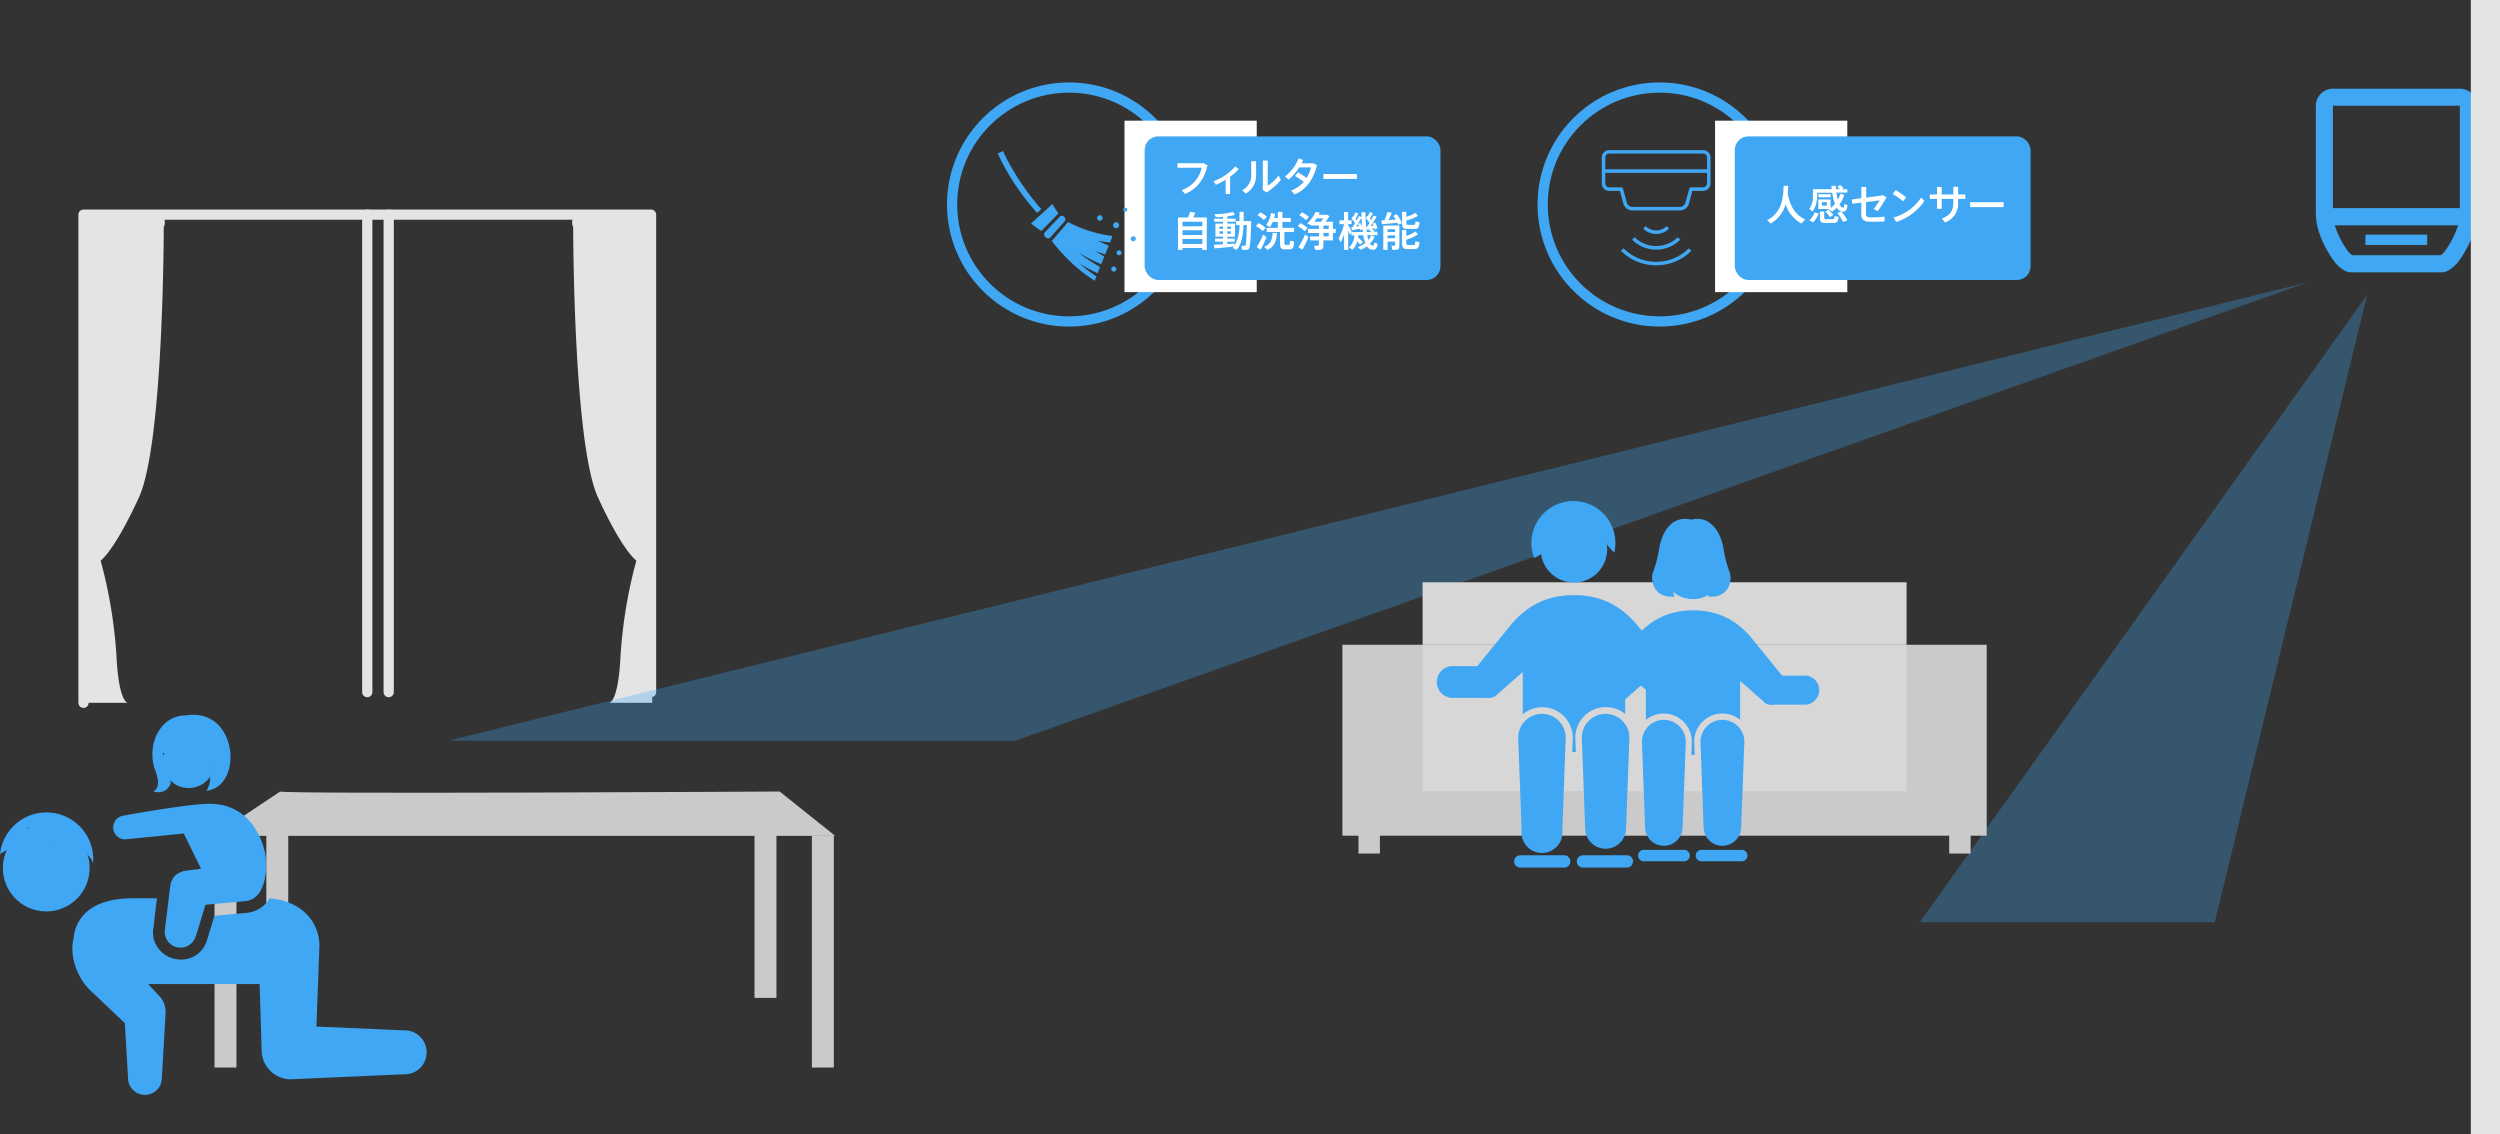 <svg xmlns="http://www.w3.org/2000/svg" width="732.77" height="332.53" viewBox="0 0 732.77 332.53"><rect x="0" y="0" width="732.77" height="332.53" fill="#333333" stroke="none"/><g id="レイヤー_2" data-name="レイヤー 2"><g id="レイヤー_1-2" data-name="レイヤー 1"><circle cx="486.45" cy="59.94" r="34.28" style="fill:none;stroke:#3fa7f3;stroke-linecap:round;stroke-linejoin:round;stroke-width:3px"/><rect x="502.7" y="35.37" width="38.76" height="50.26" style="fill:#fff"/><circle cx="313.35" cy="59.94" r="34.28" style="fill:none;stroke:#3fa7f3;stroke-linecap:round;stroke-linejoin:round;stroke-width:3px"/><rect x="329.6" y="35.37" width="38.76" height="50.26" style="fill:#fff"/><polygon points="693.82 86.46 562.71 270.31 649.16 270.31 693.82 86.46" style="fill:#3fa7f3;opacity:0.3"/><path d="M82.12,232,62.6,245H244.8l-16.27-13S82.94,232.81,82.12,232Z" style="fill:#cacaca"/><rect x="62.88" y="244.95" width="6.43" height="67.95" style="fill:#cacaca"/><rect x="237.97" y="244.95" width="6.43" height="67.95" style="fill:#cacaca"/><rect x="78.06" y="244.67" width="6.43" height="47.82" style="fill:#cacaca"/><rect x="221.15" y="244.67" width="6.43" height="47.82" style="fill:#cacaca"/><polyline points="24.48 206 24.48 62.91 190.83 62.91 190.83 202.86" style="fill:none;stroke:#e4e4e4;stroke-linecap:round;stroke-linejoin:round;stroke-width:3px"/><line x1="107.65" y1="62.91" x2="107.65" y2="202.86" style="fill:none;stroke:#e4e4e4;stroke-linecap:round;stroke-linejoin:round;stroke-width:3px"/><line x1="113.93" y1="62.91" x2="113.93" y2="202.86" style="fill:none;stroke:#e4e4e4;stroke-linecap:round;stroke-linejoin:round;stroke-width:3px"/><path d="M48,66.44s0,63.49-7.28,79.36S29.5,164.32,29.5,164.32a140.44,140.44,0,0,1,4.63,27.77C34.79,206,37.44,206,37.44,206H24.87V62.91H48S48.68,65.78,48,66.44Z" style="fill:#e4e4e4"/><path d="M168,66.44s0,63.49,7.27,79.36,11.25,18.52,11.25,18.52a140.44,140.44,0,0,0-4.63,27.77C181.24,206,178.59,206,178.59,206h12.57V62.91H168S167.35,65.78,168,66.44Z" style="fill:#e4e4e4"/><path d="M721,26h-37.2a5,5,0,0,0-5,5V62.74c0,6.93,5.47,14,5.47,14,1.54,1.93,3.46,3.08,4.63,3.08h27c1.17,0,3.1-1.15,4.64-3.08,0,0,5.47-7.09,5.47-14V31A5,5,0,0,0,721,26Zm0,5V61h-37.2V31Zm-4.39,42.65a5.3,5.3,0,0,1-1.26,1.15h-25.9a5.32,5.32,0,0,1-1.24-1.15,26.33,26.33,0,0,1-3.87-7.6h36.13A26.89,26.89,0,0,1,716.59,73.66Z" style="fill:#3fa7f3"/><rect x="693.33" y="68.78" width="18.1" height="3.02" style="fill:#3fa7f3"/><polygon points="676.72 82.66 131.36 217.1 297.63 217.1 676.72 82.66" style="fill:#3fa7f3;opacity:0.3"/><rect x="393.47" y="188.98" width="188.85" height="55.97" style="fill:#cacaca"/><rect x="416.97" y="170.67" width="141.86" height="18.31" style="fill:#d7d7d7"/><rect x="416.97" y="188.98" width="141.86" height="42.9" style="fill:#d7d7d7"/><rect x="398.18" y="243.38" width="6.28" height="6.8" style="fill:#cacaca"/><rect x="571.33" y="243.38" width="6.28" height="6.8" style="fill:#cacaca"/><rect x="724.22" width="8.55" height="332.53" style="fill:#e4e4e4"/><path d="M.85,254.43a12.71,12.71,0,1,0,12.7-12.71A12.71,12.71,0,0,0,.85,254.43Z" style="fill:#3fa7f3"/><path d="M59.22,229.91a7.63,7.63,0,1,0-10.46-2.65A7.64,7.64,0,0,0,59.22,229.91Z" style="fill:#3fa7f3"/><path d="M57.41,274.44l2.8-9.25,11.84-1.08c6.46-.75,6.46-11.19,5.49-14.85-1.2-4.53-5-13.67-16.14-13.67-6.28,0-25.31,3.5-25.31,3.5a3.49,3.49,0,0,0,.7,6.93l17.08-1.71,5.05,10.33-5,.65c-1.72.64-2.9.86-3.91,3.69-.05.09-1.65,13.34-1.65,13.34a4.63,4.63,0,0,0,9,2.12Z" style="fill:#3fa7f3"/><path d="M21.54,275.29c.26-3.54,2.37-12,17.44-12H46c-.25,2-.57,4.72-1,8.48a7.69,7.69,0,0,0,1.13,5.8,8.14,8.14,0,0,0,5,3.47,8.65,8.65,0,0,0,1.9.22,7.86,7.86,0,0,0,7.71-5.9l2.11-6.93,9.61-.88a8.89,8.89,0,0,0,6.44-4,2.53,2.53,0,0,0,.13-.22c8.91.6,14.59,6.55,14.59,13.9l-.87,23.67L118.35,302a6.45,6.45,0,1,1,0,12.89l-33.22,1.46a8.57,8.57,0,0,1-8.43-8l-.61-19.92H43.42l3.42,3.66a6.4,6.4,0,0,1,1.65,3.86,5,5,0,0,1,.06.78l-1.12,19.46a4.95,4.95,0,0,1-9.89,0l-.94-16.29-9.21-8.75C21.8,286.38,20.51,279.07,21.54,275.29Z" style="fill:#3fa7f3"/><path d="M471.07,161a9.74,9.74,0,1,1-9.74-9.74A9.74,9.74,0,0,1,471.07,161Z" style="fill:#3fa7f3"/><path d="M460.28,252.5a1.81,1.81,0,0,1-1.81,1.81H445.62a1.82,1.82,0,0,1-1.82-1.81h0a1.83,1.83,0,0,1,1.82-1.82h12.85a1.82,1.82,0,0,1,1.81,1.82Z" style="fill:#3fa7f3"/><path d="M478.64,252.5a1.82,1.82,0,0,1-1.82,1.81H464a1.82,1.82,0,0,1-1.82-1.81h0a1.83,1.83,0,0,1,1.82-1.82h12.85a1.83,1.83,0,0,1,1.82,1.82Z" style="fill:#3fa7f3"/><path d="M452,209.23a7,7,0,0,0-7,7l1,27.14a6,6,0,1,0,11.93,0l1-27.14A7,7,0,0,0,452,209.23Z" style="fill:#3fa7f3"/><path d="M496.85,195.21l-7.22,0L480.5,184c-3.92-4.94-9.57-9.57-19.17-9.57s-15.26,4.63-19.17,9.57L433,195.25l-7.21,0a4.65,4.65,0,1,0,0,9.3l9.07,0H435c1.47.09,3,.14,3.94-1.12l7.39-6.46v12.39A8.95,8.95,0,0,1,461,216.2l-.16,4.22h1.06l-.16-4.22a8.95,8.95,0,0,1,14.61-6.93V196.88l7.38,6.46c1,1.26,2.47,1.21,3.95,1.12h.13l9.08,0a4.65,4.65,0,0,0,0-9.3Z" style="fill:#3fa7f3"/><path d="M470.65,209.23a7,7,0,0,0-7,7l1,27.14a6,6,0,0,0,11.94,0l1-27.14A7,7,0,0,0,470.65,209.23Z" style="fill:#3fa7f3"/><path d="M505.23,166.6a9,9,0,1,1-9-9A9,9,0,0,1,505.23,166.6Z" style="fill:#3fa7f3"/><path d="M495.3,250.77a1.67,1.67,0,0,1-1.67,1.67H481.8a1.67,1.67,0,0,1-1.67-1.67h0a1.67,1.67,0,0,1,1.67-1.67h11.83a1.67,1.67,0,0,1,1.67,1.67Z" style="fill:#3fa7f3"/><path d="M512.19,250.77a1.67,1.67,0,0,1-1.67,1.67H498.69a1.67,1.67,0,0,1-1.67-1.67h0a1.67,1.67,0,0,1,1.67-1.67h11.83a1.67,1.67,0,0,1,1.67,1.67Z" style="fill:#3fa7f3"/><path d="M487.68,211a6.42,6.42,0,0,0-6.42,6.41l.93,25a5.49,5.49,0,0,0,11,0l.93-25A6.41,6.41,0,0,0,487.68,211Z" style="fill:#3fa7f3"/><path d="M529,198.05l-6.64,0-8.41-10.34c-3.6-4.55-8.8-8.81-17.64-8.81s-14,4.26-17.64,8.81l-8.41,10.34-6.64,0a4.28,4.28,0,1,0,0,8.56l8.35,0H472c1.36.08,2.74.13,3.64-1l6.79-5.95V211a8.23,8.23,0,0,1,13.45,6.37l-.14,3.89h1l-.15-3.89A8.24,8.24,0,0,1,510.05,211v-11.4l6.8,5.95c.89,1.16,2.27,1.11,3.63,1h.12l8.35,0a4.28,4.28,0,0,0,0-8.56Z" style="fill:#3fa7f3"/><path d="M504.84,211a6.42,6.42,0,0,0-6.42,6.41l.93,25a5.49,5.49,0,0,0,11,0l.93-25A6.41,6.41,0,0,0,504.84,211Z" style="fill:#3fa7f3"/><path d="M455,158.77s-.64,3.18-.64,3.39c9.34-4,10-9.76,10-9.76s1.69,5.94,5.09,7c.43-.63,0-2.33,0-2.33a16.66,16.66,0,0,0,3.71,4.9,12.31,12.31,0,1,0-23.49,1.58A11.56,11.56,0,0,0,455,158.77Z" style="fill:#3fa7f3"/><path d="M500.8,162.82c0,.68,0,2.8-.19,5.91a12.33,12.33,0,0,1-1.14,4.49,2.89,2.89,0,0,0,2-.86,18.74,18.74,0,0,1-.86,2.48c5.92.67,7.26-4.48,6.4-7.06a32.05,32.05,0,0,1-1.79-6.7c-.88-5.71-4.32-10.1-9.48-8.76-5.34-1.34-8.6,3.05-9.47,8.76a32.05,32.05,0,0,1-1.79,6.7c-.86,2.58.48,7.73,6.4,7.06a18.74,18.74,0,0,1-.86-2.48,2.85,2.85,0,0,0,2,.86,12.33,12.33,0,0,1-1.14-4.49c-.23-3.11-.19-5.23-.19-5.91,5.41,1.38,8.4-2.62,8.4-3.27C498.89,160.77,500.52,162.76,500.8,162.82Z" style="fill:#3fa7f3"/><path d="M13.63,238.13A13.79,13.79,0,0,0,8.8,239c-.39.15-.77.31-1.14.49A13.74,13.74,0,0,0,0,250.35c2.72-1.76,6.61-3.21,8.31-7.89a11.77,11.77,0,0,0,8.88,5.17c5.27.61,9.1,2.11,10.08,5.47,0-.41.06-.84.06-1.26A13.7,13.7,0,0,0,13.63,238.13Z" style="fill:#3fa7f3"/><path d="M59.68,219.41s3.76,8.22.82,12.38c11-1.22,9.23-24.45-5.89-22.12-8.42,0-11.76,9.74-9,16.43,1.93,5.08-.71,5.89-.71,5.89s3.76,1.32,5.18-2.44l-2.34-8.82Z" style="fill:#3fa7f3"/><path d="M499.2,44H471.68a2.19,2.19,0,0,0-2.19,2.19v7.58a2.19,2.19,0,0,0,2.19,2.19h3.13l1,3.72a2.76,2.76,0,0,0,2.65,2H492.4a2.76,2.76,0,0,0,2.65-2l1-3.72h3.13a2.19,2.19,0,0,0,2.19-2.19V46.17A2.19,2.19,0,0,0,499.2,44Zm-27.52,1H499.2a1.15,1.15,0,0,1,1.15,1.15v3.46H470.53V46.17A1.15,1.15,0,0,1,471.68,45ZM499.2,54.9h-3.53a.52.52,0,0,0-.5.38L494,59.39a1.7,1.7,0,0,1-1.64,1.25H478.48a1.7,1.7,0,0,1-1.64-1.25l-1.13-4.11a.54.54,0,0,0-.51-.38h-3.52a1.16,1.16,0,0,1-1.15-1.15V50.67h29.82v3.08A1.16,1.16,0,0,1,499.2,54.9Z" style="fill:#3fa7f3"/><path d="M489.24,67l-.74-.73a4.35,4.35,0,0,1-6.12,0l-.74.73a5.36,5.36,0,0,0,7.6,0Z" style="fill:#3fa7f3"/><path d="M478.38,70.25a10,10,0,0,0,14.12,0l-.74-.73a9,9,0,0,1-12.64,0Z" style="fill:#3fa7f3"/><path d="M475.86,72.78l-.74.74a14.63,14.63,0,0,0,20.64,0l-.74-.74A13.57,13.57,0,0,1,475.86,72.78Z" style="fill:#3fa7f3"/><rect x="508.48" y="39.97" width="86.7" height="42.1" rx="4" style="fill:#3fa7f3"/><path d="M524,56.65c.65,3.93,2.35,6.41,5.13,7.67L528,65.52a9.89,9.89,0,0,1-4.63-5.66A9.29,9.29,0,0,1,519,65.52l-1.05-1c4.54-2.28,4.77-7,4.83-10.07l1.38,0C524.09,55.12,524.05,55.87,524,56.65Z" style="fill:#fff"/><path d="M531.3,62l-1-.75a6.13,6.13,0,0,0,1.09-3.79v-2h5.5c0-.32-.07-.66-.1-1l1.28,0c0,.35.05.69.08,1h1.14a5.08,5.08,0,0,0-.75-.68l.74-.57a4.16,4.16,0,0,1,1.07.92l-.51.33h1.62v1h-3.2a17.8,17.8,0,0,0,.41,2.1,8.08,8.08,0,0,0,.74-1.75l1.17.25a8.6,8.6,0,0,1-1.41,2.86c.29.56.62.89,1,.91s.31-.19.37-1l1,.29c-.21,1.62-.68,2-1.6,1.9a2.23,2.23,0,0,1-1.57-1.14,10.39,10.39,0,0,1-1.4,1.16l-1-.66a.94.94,0,0,1,.18-.12h-3.19v-2.8h3.61v2.5a8,8,0,0,0,1.28-1.18,15.24,15.24,0,0,1-.8-3.29h-4.43v1A7.86,7.86,0,0,1,531.3,62Zm.23,3.15-1.2-.51a6.24,6.24,0,0,0,1.55-2.39l1.19.34A8,8,0,0,1,531.53,65.1ZM533,57.82v-.9h3.57v.9Zm4.18,7.55h-2c-1.44,0-1.74-.33-1.74-1.66V62h1.25V63.7c0,.45.12.54.62.55s1.29,0,1.8,0,.56-.08.59-.9l1.21.19C538.72,65.15,538.5,65.34,537.16,65.37Zm-1.71-6.11H534v1h1.5Zm.9,4.38A8.57,8.57,0,0,0,535,62.07l.87-.61A10.77,10.77,0,0,1,537.36,63Zm3.85,1.43a12,12,0,0,0-1.67-2.61l1.12-.49a13.16,13.16,0,0,1,1.82,2.59Z" style="fill:#fff"/><path d="M549.06,63.7a23,23,0,0,0,3.31-.22V64.9c-.81.06-1.83.08-2.76.09s-1.65,0-2.21-.07a1.85,1.85,0,0,1-1.84-2.08V59.38l-2.6.35-.18-1.27,2.78-.37V54.8H547v3.11l4.95-.68,1,.64a38.67,38.67,0,0,1-2.56,4l-1.19-.62a23,23,0,0,0,1.75-2.55l-4,.55v3.32c0,.74.21,1.07,1,1.14A10.2,10.2,0,0,0,549.06,63.7Z" style="fill:#fff"/><path d="M558.74,57.85,557.81,59a18.22,18.22,0,0,0-3.06-2.12l.88-1.15A25.08,25.08,0,0,1,558.74,57.85Zm4.38,0,.93,1.07a16,16,0,0,1-8.27,6.16l-.73-1.35A14.13,14.13,0,0,0,563.12,57.87Z" style="fill:#fff"/><path d="M567.75,57V54.79h1.38V57h3.41V54.76h1.4V57h2.11V58.3h-2.11v1a5.86,5.86,0,0,1-3.83,5.92l-.92-1.13c2.66-1.12,3.35-2.6,3.35-4.73V58.3h-3.41v2.9h-1.38V58.3h-2.11V57Z" style="fill:#fff"/><path d="M587.27,59.26v1.45h-9.81V59.26Z" style="fill:#fff"/><rect x="335.51" y="39.97" width="86.7" height="42.1" rx="4" style="fill:#3fa7f3"/><path d="M352.83,47.84l1.1.59c-.88,3.92-2.85,6.82-6.58,8.43l-1-1.15a8.78,8.78,0,0,0,5.87-6.55h-7.11V47.84Z" style="fill:#fff"/><path d="M360.55,56.87h-1.3v-4.2a17.8,17.8,0,0,1-2.88,1.51l-.66-1.06a16.14,16.14,0,0,0,6.35-4.32l1,.78a15,15,0,0,1-2.48,2.22Z" style="fill:#fff"/><path d="M368.17,47.25v3.84a6.28,6.28,0,0,1-3,5.67l-1.1-1A4.82,4.82,0,0,0,366.74,51V47.25Zm3.42-.19v7.36a11.61,11.61,0,0,0,3.2-3l.63,1.33a17.31,17.31,0,0,1-4.17,3.66l-1.1-.67V47.06Z" style="fill:#fff"/><path d="M380.45,50.51c.78.45,1.77,1.11,2.51,1.65a9.16,9.16,0,0,0,1.27-3.09h-3.44a15.42,15.42,0,0,1-3.08,3.58l-1.07-.89a13.2,13.2,0,0,0,4-5.32l1.34.43c-.12.31-.28.62-.43,1H385l1,.55c-.88,3.92-3.11,7.22-6.57,8.57l-1-1.15a8.84,8.84,0,0,0,3.7-2.53,19.85,19.85,0,0,0-2.54-1.71Z" style="fill:#fff"/><path d="M397.72,51v1.45H387.9V51Z" style="fill:#fff"/><path d="M346.6,72.7v.54h-1.33v-9.5h3c.22-.6.42-1.2.54-1.65l1.55.26c-.16.41-.39.9-.64,1.39h4v9.5h-1.37V72.7Zm5.81-6.39V65H346.6v1.36Zm0,2.58v-1.4H346.6v1.4Zm0,2.6V70.05H346.6v1.44Z" style="fill:#fff"/><path d="M358.48,71.59v-.75h-2.31v-.91h2.31v-.56h-2.22V65.53h2.22V65h-2.61v-.91h2.61v-.53a19.42,19.42,0,0,1-2.1.08l-.39-.92a19.11,19.11,0,0,0,5.41-.6l.6.84a16.56,16.56,0,0,1-2.26.46v.67h2.44V65h-2.44v.54H362v3.84h-2.27v.56h2.19v.91h-2.19v.66c.77,0,1.54-.11,2.15-.15l0,.61a12.37,12.37,0,0,0,1.42-6h-1V64.79h1c0-.87,0-1.75,0-2.68h1.23c0,.93,0,1.81,0,2.68h2.21c-.13,4.89-.25,7.73-.72,8.18a1.24,1.24,0,0,1-.87.27c-.25,0-.79,0-1.11,0l-.17-1.2c.28,0,.71,0,.91,0a.33.33,0,0,0,.25-.09c.22-.23.34-2.23.42-6h-.95c-.16,3.11-.62,5.68-2,7.32l-1.18-.57a5.44,5.44,0,0,0,.36-.43c-1.72.19-4.25.42-5.7.54l-.18-1.08C356.48,71.71,357.46,71.65,358.48,71.59Zm-1.05-4.51h1.05v-.69h-1.05Zm0,1.43h1.05V67.8h-1.05Zm3.36-1.43v-.69h-1.05v.69Zm0,1.43V67.8h-1.05v.71Z" style="fill:#fff"/><path d="M368.9,65.39A8,8,0,0,1,371,66.84l-.89.9a7.83,7.83,0,0,0-2-1.48Zm1.32,3.38,1,.73a27.71,27.71,0,0,1-1.72,3.69l-1.14-.75A23.15,23.15,0,0,0,370.22,68.77Zm-.87-6.55a9.11,9.11,0,0,1,2,1.32l-.89.93a8.22,8.22,0,0,0-1.88-1.35Zm4.95,6.07c-.18,2.35-.71,4-2.81,4.95l-.94-.91c1.94-.74,2.34-2.13,2.46-4.09Zm2.17,2.8c0,.6.07.68.36.69h.91c.29,0,.32-.07.34-1.22l1.22.2c-.12,2.06-.33,2.3-1.46,2.33H376.7c-1.25,0-1.52-.36-1.52-2V68h-3.9V66.78h3.27V65.05h-1.48a9.44,9.44,0,0,1-.83,1.49l-1.1-.58a8.53,8.53,0,0,0,1.41-3.51l1.22.21a8.65,8.65,0,0,1-.29,1.22h1.07V62.1h1.33v1.78h2.46v1.17h-2.46v1.73h3.41V68h-2.82Z" style="fill:#fff"/><path d="M381.14,65.39a9.67,9.67,0,0,1,2.14,1.46l-.89.94a7.81,7.81,0,0,0-2-1.53Zm1.38,3.33,1,.73a30.08,30.08,0,0,1-1.78,3.76l-1.16-.77A22.58,22.58,0,0,0,382.52,68.72Zm-.93-6.5a9.27,9.27,0,0,1,2.07,1.38l-.89.95a7.71,7.71,0,0,0-1.9-1.43Zm5,4.89v-1h-2.32V66l-1.12-.49a10.27,10.27,0,0,0,2.44-3.4l1.26.16c-.09.23-.2.45-.3.67h2.39l.75.42A16,16,0,0,1,388.54,65h2.16v2.11h.84v1.17h-.84v2.18h-2.81V72c0,.71-.21,1.12-.86,1.22a9.8,9.8,0,0,1-1.58,0L385.2,72a7,7,0,0,0,1.1,0c.2,0,.26-.11.26-.28V70.46H384V69.3h2.61v-1h-3.19V67.11Zm.58-2.11a9.55,9.55,0,0,0,.67-1h-1.88c-.23.34-.46.68-.71,1Zm2.29,2.11v-1h-1.54v1Zm-1.54,1.17v1h1.54v-1Z" style="fill:#fff"/><path d="M393,71.08l-.63-1.24a15.49,15.49,0,0,0,1.57-4.15h-1.32V64.57h1.32V62.11h1.21v2.46h1v1.12h-1v.22c.37.65.77,1.38,1,1.84l-.51,1.15c-.12-.38-.28-.89-.47-1.4v5.74h-1.21V68.67A19.32,19.32,0,0,1,393,71.08Zm.94-5.41v0Zm4.12,3.93A12,12,0,0,1,399.48,71l-.84.71a7.21,7.21,0,0,0-.83-1,4.77,4.77,0,0,1-1.4,2.5l-1-.69A5.13,5.13,0,0,0,397,69h-.9V68h3.35c0-.29-.08-.59-.12-.9l-.64.38a4.24,4.24,0,0,0-.11-.41l-2.27.41-.24-.9.36,0c.25-.38.51-.78.75-1.17a5.38,5.38,0,0,0-1.06-1.27l.43-.75.13.12a9,9,0,0,0,.55-1.26l.91.34a16.64,16.64,0,0,1-.84,1.57,4,4,0,0,1,.33.46,10,10,0,0,0,.66-1.3l.78.3c0-.45,0-.93-.05-1.41h1.21c0,1.6.08,3,.2,4.29l.2,0c.26-.36.53-.75.78-1.13A5.32,5.32,0,0,0,400.33,64l.43-.76.16.13a8.75,8.75,0,0,0,.56-1.2l.91.31a13.75,13.75,0,0,1-.86,1.52l.35.47c.29-.47.53-.91.71-1.28l.91.33a27.88,27.88,0,0,1-1.79,2.74l.86-.11a4.73,4.73,0,0,0-.28-.55l.74-.43a6.29,6.29,0,0,1,.72,1.71l-.77.42c0-.12-.07-.26-.11-.39l-.88.15a4.88,4.88,0,0,1,.92.6l-.3.27h1.13v1h-3a11.23,11.23,0,0,0,.35,1.39,5.94,5.94,0,0,0,.82-1.31l1,.4a6.69,6.69,0,0,1-1.35,2,1.1,1.1,0,0,0,.85.57c.22,0,.33-.13.39-.86l1,.34c-.25,1.52-.73,1.83-1.61,1.75a2.05,2.05,0,0,1-1.52-1,9.37,9.37,0,0,1-1.83,1l-.88-.76a7.94,7.94,0,0,0,2.22-1.23,12.23,12.23,0,0,1-.63-2.27h-1.47Zm.24-3.3a3.56,3.56,0,0,0-.31-.58l.71-.43a8.84,8.84,0,0,1,.59,1.26c-.1-.86-.16-1.78-.21-2.76a26,26,0,0,1-1.62,2.6C397.74,66.37,398,66.33,398.29,66.3ZM402,68a5.13,5.13,0,0,0-.71-.45l.34-.36-1,.17-.15-.47q.07.58.15,1.11Z" style="fill:#fff"/><path d="M405.79,64.56a21.22,21.22,0,0,0,.92-2.46l1.24.28c-.24.61-.58,1.38-.95,2.12l2.09-.13a12.21,12.21,0,0,0-.71-1.13l1-.47a9.71,9.71,0,0,1,1.51,2.64l-1.13.48a4.49,4.49,0,0,0-.19-.59c-1.38.15-3.34.33-4.5.43l-.2-1.12Zm.92,6.27v2.41h-1.26V66.11h4.72v6c0,.64-.2,1-.75,1.1a7.77,7.77,0,0,1-1.33,0l-.23-1.2a8,8,0,0,0,.83,0c.16,0,.21-.09.21-.21v-1ZM408.9,68v-.8h-2.19V68Zm0,1.8V69h-2.19v.82Zm6.7-6.52a13.33,13.33,0,0,1-3.39,1.37v.57c0,.58.1.67.56.69h1.55c.47,0,.51-.09.53-1l1.21.2c-.14,1.75-.38,2-1.63,2-.53,0-1.31,0-1.78,0-1.38,0-1.69-.35-1.69-1.83V62.1h1.25v1.45a11.17,11.17,0,0,0,2.69-1.16Zm0,5.44a13.1,13.1,0,0,1-3.41,1.56v.79c0,.63.12.72.56.74s1.12,0,1.55,0,.51-.09.53-1.06l1.21.19c-.14,1.81-.38,2-1.63,2.07-.54,0-1.3,0-1.78,0-1.37,0-1.69-.38-1.69-1.94V67.44h1.25v1.72a10.53,10.53,0,0,0,2.71-1.32Z" style="fill:#fff"/><path d="M305.22,61.3A72.13,72.13,0,0,1,299,53.18c-.95-1.43-1.84-2.88-2.68-4.37A50.77,50.77,0,0,1,294,44.27l-1.55.67c.71,1.62,1.52,3.18,2.37,4.7s1.78,3,2.74,4.47A75.29,75.29,0,0,0,304,62.42Z" style="fill:#3fa7f3"/><path d="M310.26,62.62c-.63-.92-1.24-1.86-1.81-2.82l-6.25,5.73c1,.77,2,1.5,3.05,2.21a.81.81,0,0,1,.17-.24L310,62.8A1,1,0,0,1,310.26,62.62Z" style="fill:#3fa7f3"/><path d="M326.06,69.18A38.18,38.18,0,0,1,313,65.05a1,1,0,0,1-.18.31l-4.28,5a.89.89,0,0,1-.29.22,52.18,52.18,0,0,0,5.62,6.26,46.32,46.32,0,0,0,7,5.46l.51-1.29a45.15,45.15,0,0,1-5-3.77,46.32,46.32,0,0,0,5.35,2.85l.73-1.84a42.46,42.46,0,0,1-6.3-4.22,43.51,43.51,0,0,0,6.62,3.4l.91-2.28c-.92-.48-1.81-1-2.68-1.57,1,.37,1.94.69,2.92,1L325,72a32,32,0,0,1-3.16-1.44,31.6,31.6,0,0,0,3.53.51Z" style="fill:#3fa7f3"/><path d="M311.9,63.56a.89.89,0,0,0-1.21-.13l-4.53,4.78c-.29.29-.15.87.3,1.29s1.05.5,1.32.19l4.36-4.93A.9.9,0,0,0,311.9,63.56Z" style="fill:#3fa7f3"/><path d="M327.14,66.89a.88.88,0,1,0-.87-.87A.87.87,0,0,0,327.14,66.89Z" style="fill:#3fa7f3"/><path d="M329.81,60.86a.59.59,0,1,0,.6.59A.59.59,0,0,0,329.81,60.86Z" style="fill:#3fa7f3"/><path d="M328,73.35a.74.74,0,1,0,.74.74A.74.74,0,0,0,328,73.35Z" style="fill:#3fa7f3"/><path d="M332.18,69.25a.74.74,0,0,0,0,1.48.74.74,0,1,0,0-1.48Z" style="fill:#3fa7f3"/><path d="M326.46,78.14a.74.74,0,1,0,.74.74A.74.74,0,0,0,326.46,78.14Z" style="fill:#3fa7f3"/><path d="M322.37,64.68a.8.8,0,1,0-.8-.8A.8.8,0,0,0,322.37,64.68Z" style="fill:#3fa7f3"/></g></g></svg>
